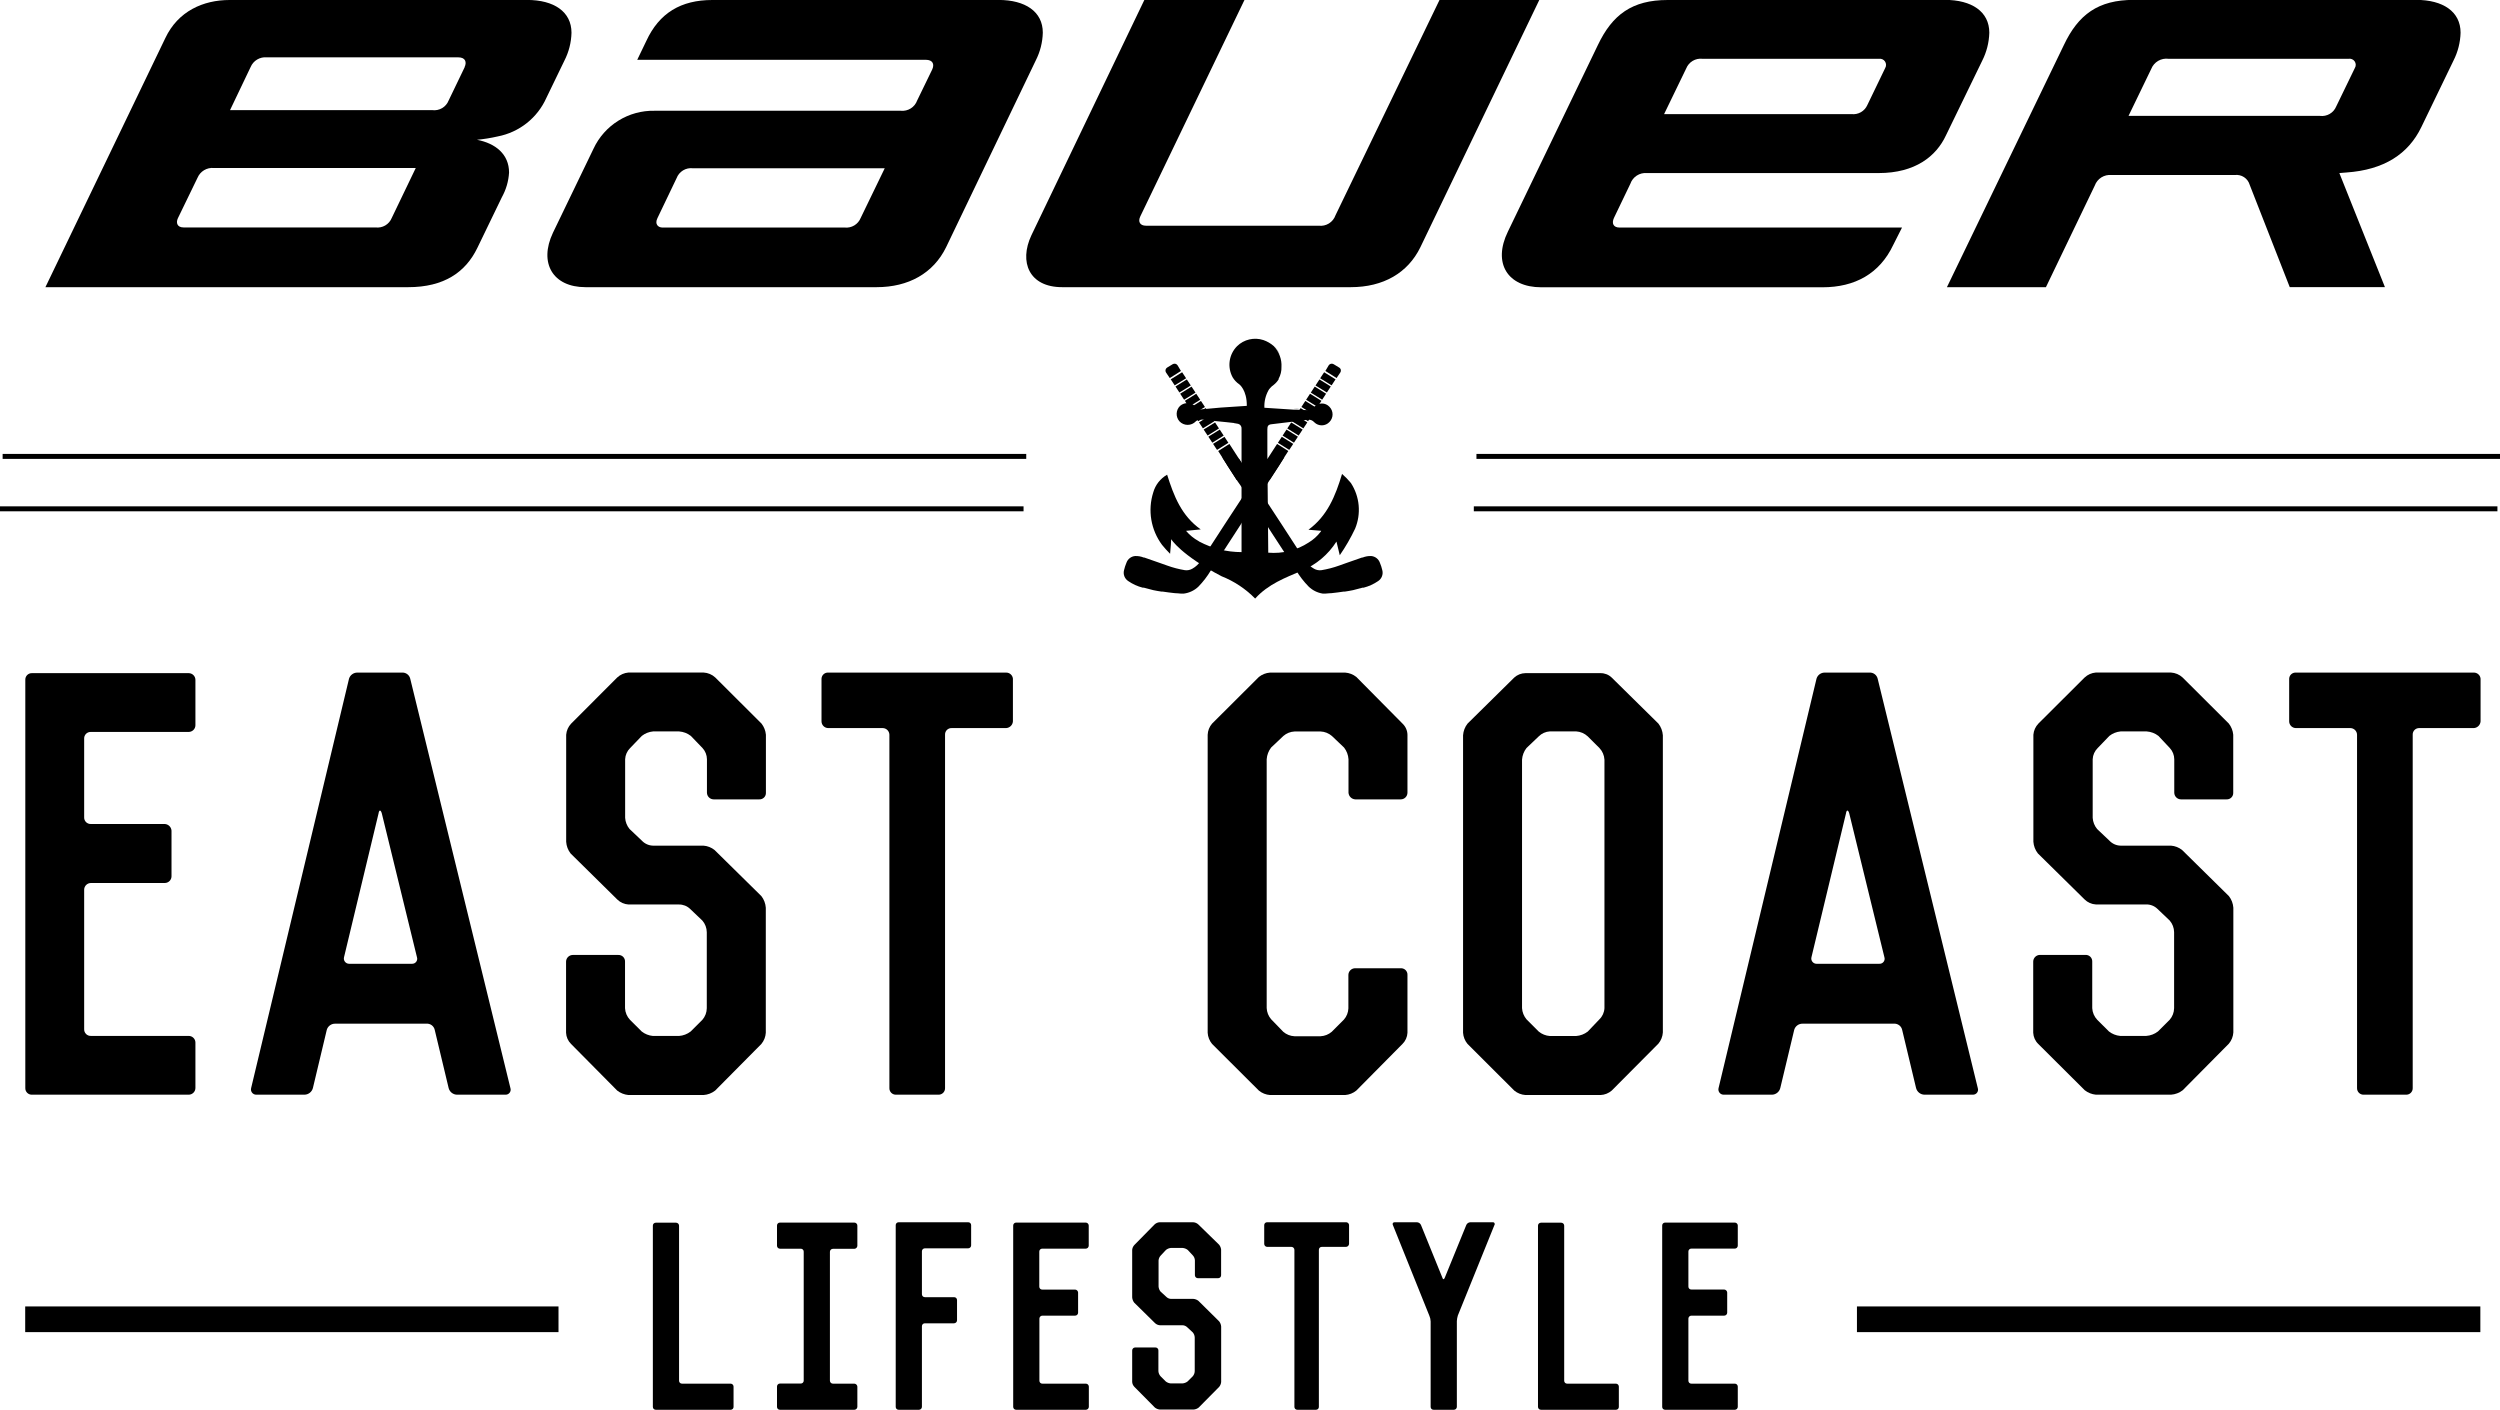 <svg width="266" height="150" viewBox="0 0 266 150" fill="none" xmlns="http://www.w3.org/2000/svg">
<g clip-path="url(#clip0_8_517)">
<path d="M20.793 115.768V110.927C20.792 110.74 20.717 110.562 20.584 110.429C20.451 110.297 20.272 110.222 20.084 110.221H9.67C9.575 110.224 9.481 110.208 9.392 110.173C9.304 110.138 9.224 110.086 9.157 110.019C9.09 109.952 9.037 109.872 9.002 109.784C8.968 109.696 8.952 109.602 8.955 109.508V94.658C8.958 94.471 9.034 94.292 9.168 94.16C9.302 94.028 9.482 93.953 9.67 93.951H17.54C17.728 93.948 17.908 93.872 18.04 93.739C18.173 93.606 18.248 93.426 18.249 93.238V88.385C18.238 88.201 18.16 88.027 18.03 87.896C17.899 87.765 17.725 87.685 17.54 87.673H9.67C9.575 87.677 9.481 87.662 9.393 87.627C9.304 87.594 9.224 87.542 9.157 87.475C9.09 87.409 9.037 87.329 9.002 87.242C8.968 87.154 8.951 87.06 8.955 86.966V78.585C8.951 78.49 8.968 78.397 9.002 78.309C9.037 78.221 9.09 78.142 9.157 78.075C9.224 78.009 9.304 77.957 9.393 77.923C9.481 77.889 9.575 77.874 9.67 77.878H20.084C20.271 77.875 20.45 77.799 20.582 77.668C20.715 77.536 20.79 77.358 20.793 77.171V72.33C20.79 72.144 20.715 71.966 20.582 71.834C20.45 71.702 20.271 71.626 20.084 71.623H3.402C3.308 71.62 3.214 71.636 3.127 71.67C3.039 71.705 2.96 71.757 2.893 71.823C2.827 71.889 2.775 71.968 2.74 72.056C2.706 72.143 2.69 72.236 2.693 72.33V115.768C2.69 115.862 2.706 115.956 2.74 116.043C2.775 116.13 2.827 116.209 2.893 116.276C2.96 116.342 3.039 116.394 3.127 116.428C3.214 116.463 3.308 116.479 3.402 116.475H20.084C20.271 116.472 20.45 116.397 20.582 116.265C20.715 116.133 20.79 115.955 20.793 115.768Z" fill="black"/>
<path d="M27.252 116.475H32.4C32.605 116.47 32.804 116.399 32.965 116.271C33.126 116.143 33.242 115.967 33.293 115.768L34.771 109.567C34.828 109.378 34.945 109.212 35.106 109.095C35.266 108.978 35.46 108.917 35.658 108.92H45.364C45.565 108.903 45.766 108.96 45.929 109.078C46.092 109.197 46.207 109.371 46.252 109.567L47.735 115.768C47.785 115.967 47.899 116.144 48.059 116.272C48.22 116.399 48.418 116.471 48.623 116.475H53.771C53.858 116.48 53.946 116.463 54.026 116.426C54.105 116.389 54.174 116.334 54.227 116.264C54.28 116.194 54.315 116.112 54.329 116.026C54.343 115.94 54.335 115.851 54.307 115.768L43.648 72.211C43.602 72.016 43.487 71.843 43.324 71.724C43.161 71.605 42.962 71.549 42.76 71.564H38.024C37.826 71.562 37.632 71.624 37.472 71.74C37.312 71.857 37.194 72.022 37.136 72.211L26.721 115.768C26.699 115.851 26.695 115.937 26.711 116.02C26.727 116.104 26.762 116.183 26.813 116.251C26.864 116.32 26.93 116.375 27.006 116.414C27.082 116.453 27.166 116.474 27.252 116.475ZM40.276 86.556C40.336 86.14 40.514 86.14 40.627 86.556L44.363 101.839C44.392 101.922 44.399 102.011 44.385 102.097C44.371 102.183 44.336 102.265 44.283 102.335C44.23 102.405 44.161 102.46 44.082 102.497C44.002 102.534 43.914 102.551 43.827 102.546H37.136C37.051 102.545 36.967 102.524 36.891 102.485C36.815 102.446 36.748 102.391 36.697 102.322C36.646 102.254 36.611 102.175 36.595 102.091C36.58 102.008 36.583 101.921 36.606 101.839L40.276 86.556Z" fill="black"/>
<path d="M81.481 109.888V96.583C81.451 96.133 81.287 95.703 81.011 95.347L76.036 90.447C75.697 90.171 75.281 90.007 74.844 89.977H69.482C69.258 89.972 69.037 89.922 68.832 89.83C68.627 89.738 68.443 89.606 68.29 89.443L66.986 88.207C66.708 87.87 66.543 87.455 66.515 87.019V80.782C66.535 80.334 66.725 79.91 67.045 79.594L68.29 78.3C68.633 78.03 69.047 77.865 69.482 77.824H72.258C72.712 77.856 73.145 78.021 73.504 78.3L74.749 79.594C75.048 79.919 75.215 80.342 75.219 80.782V84.346C75.223 84.533 75.298 84.711 75.431 84.843C75.563 84.975 75.741 85.05 75.928 85.053H80.784C80.879 85.058 80.973 85.042 81.061 85.008C81.148 84.974 81.228 84.922 81.295 84.856C81.362 84.789 81.414 84.71 81.448 84.622C81.482 84.534 81.498 84.44 81.493 84.346V78.175C81.454 77.742 81.291 77.33 81.023 76.987L76.107 72.087C75.767 71.77 75.326 71.583 74.862 71.558H66.861C66.415 71.597 65.996 71.783 65.669 72.087L60.771 76.993C60.463 77.316 60.276 77.736 60.241 78.181V89.568C60.27 90.019 60.434 90.451 60.712 90.809L65.681 95.709C66.001 96.023 66.424 96.211 66.872 96.238H72.235C72.454 96.234 72.673 96.274 72.877 96.354C73.082 96.435 73.268 96.555 73.426 96.707L74.731 97.949C75.031 98.294 75.197 98.734 75.202 99.19V107.274C75.197 107.729 75.03 108.167 74.731 108.51L73.486 109.751C73.127 110.03 72.694 110.195 72.24 110.226H69.47C69.035 110.186 68.621 110.021 68.278 109.751L67.033 108.51C66.715 108.174 66.527 107.736 66.503 107.274V102.315C66.506 102.221 66.49 102.127 66.456 102.04C66.421 101.953 66.369 101.874 66.303 101.807C66.236 101.741 66.157 101.689 66.069 101.655C65.982 101.62 65.888 101.604 65.794 101.608H60.938C60.751 101.611 60.573 101.686 60.44 101.818C60.308 101.95 60.232 102.128 60.229 102.315V109.888C60.25 110.336 60.439 110.761 60.76 111.076L65.669 116.036C66.013 116.304 66.426 116.468 66.861 116.511H74.85C75.304 116.481 75.737 116.315 76.095 116.036L81.011 111.076C81.29 110.74 81.455 110.324 81.481 109.888Z" fill="black"/>
<path d="M107.774 76.755V72.211C107.758 72.034 107.675 71.869 107.543 71.749C107.41 71.629 107.238 71.563 107.059 71.564H88.118C88.029 71.559 87.94 71.572 87.855 71.602C87.771 71.632 87.694 71.679 87.628 71.739C87.562 71.799 87.508 71.872 87.471 71.953C87.433 72.034 87.413 72.122 87.409 72.211V76.755C87.411 76.943 87.486 77.122 87.618 77.255C87.751 77.389 87.93 77.465 88.118 77.468H93.922C94.109 77.471 94.287 77.546 94.42 77.678C94.552 77.81 94.627 77.988 94.631 78.175V115.768C94.627 115.862 94.643 115.956 94.678 116.043C94.712 116.13 94.764 116.209 94.831 116.276C94.897 116.342 94.977 116.394 95.064 116.428C95.152 116.463 95.246 116.479 95.34 116.475H99.838C99.932 116.479 100.027 116.464 100.115 116.43C100.203 116.396 100.283 116.344 100.351 116.278C100.418 116.211 100.47 116.132 100.505 116.044C100.54 115.957 100.556 115.863 100.553 115.768V78.175C100.549 78.081 100.564 77.987 100.598 77.9C100.632 77.812 100.684 77.732 100.751 77.666C100.818 77.599 100.898 77.547 100.986 77.513C101.074 77.479 101.168 77.464 101.262 77.468H107.059C107.244 77.456 107.419 77.376 107.551 77.245C107.682 77.114 107.761 76.94 107.774 76.755Z" fill="black"/>
<path d="M143.123 71.564H135.133C134.697 71.595 134.281 71.759 133.941 72.033L128.966 76.993C128.679 77.324 128.513 77.743 128.496 78.181V109.888C128.522 110.324 128.687 110.74 128.966 111.076L133.941 116.036C134.279 116.314 134.696 116.481 135.133 116.511H143.123C143.56 116.479 143.976 116.313 144.314 116.036L149.224 111.076C149.544 110.761 149.733 110.336 149.754 109.888V103.728C149.758 103.634 149.743 103.541 149.708 103.453C149.674 103.365 149.622 103.286 149.556 103.219C149.489 103.153 149.409 103.101 149.321 103.067C149.233 103.033 149.139 103.017 149.045 103.021H144.183C143.995 103.023 143.815 103.098 143.681 103.23C143.548 103.362 143.471 103.541 143.468 103.728V107.292C143.452 107.73 143.286 108.15 142.997 108.48L141.699 109.781C141.366 110.068 140.946 110.236 140.507 110.256H137.731C137.291 110.237 136.871 110.069 136.539 109.781L135.246 108.445C134.96 108.113 134.794 107.694 134.775 107.257V80.782C134.808 80.332 134.971 79.9 135.246 79.541L136.551 78.306C136.883 78.017 137.303 77.85 137.743 77.83H140.519C140.958 77.851 141.378 78.018 141.711 78.306L143.009 79.541C143.287 79.899 143.451 80.331 143.48 80.782V84.346C143.493 84.531 143.572 84.704 143.704 84.834C143.835 84.964 144.01 85.042 144.195 85.053H149.045C149.232 85.052 149.412 84.977 149.544 84.844C149.677 84.712 149.752 84.533 149.754 84.346V78.175C149.749 77.952 149.699 77.732 149.608 77.528C149.517 77.324 149.386 77.14 149.224 76.987L144.314 72.027C143.973 71.756 143.558 71.594 143.123 71.564Z" fill="black"/>
<path d="M176.457 111.04C176.735 110.703 176.899 110.288 176.928 109.852V78.234C176.896 77.784 176.732 77.352 176.457 76.993L171.483 72.092C171.325 71.94 171.138 71.82 170.934 71.739C170.729 71.659 170.511 71.619 170.291 71.623H162.307C161.866 71.627 161.441 71.795 161.116 72.092L156.147 76.993C155.867 77.35 155.701 77.782 155.67 78.234V109.888C155.699 110.324 155.865 110.74 156.147 111.076L161.116 116.036C161.453 116.314 161.87 116.481 162.307 116.511H170.297C170.737 116.492 171.157 116.324 171.489 116.036L176.457 111.04ZM170.714 107.268C170.692 107.718 170.501 108.142 170.178 108.456L168.939 109.757C168.58 110.035 168.146 110.2 167.693 110.232H164.911C164.474 110.202 164.057 110.036 163.719 109.757L162.42 108.456C162.139 108.121 161.972 107.705 161.944 107.268V80.83C161.975 80.378 162.141 79.946 162.42 79.589L163.719 78.353C164.037 78.034 164.461 77.844 164.911 77.819H167.693C168.158 77.845 168.599 78.035 168.939 78.353L170.178 79.589C170.498 79.926 170.688 80.366 170.714 80.83V107.268Z" fill="black"/>
<path d="M210.436 115.768L199.783 72.211C199.737 72.016 199.622 71.843 199.459 71.724C199.296 71.605 199.096 71.549 198.895 71.564H194.159C193.961 71.56 193.767 71.621 193.608 71.738C193.448 71.855 193.332 72.022 193.277 72.211L182.856 115.768C182.834 115.851 182.83 115.937 182.846 116.02C182.862 116.104 182.897 116.183 182.948 116.251C182.999 116.32 183.065 116.375 183.141 116.414C183.217 116.453 183.301 116.474 183.387 116.475H188.54C188.745 116.47 188.941 116.397 189.101 116.27C189.26 116.142 189.373 115.966 189.422 115.768L190.906 109.567C190.962 109.377 191.079 109.211 191.24 109.094C191.4 108.977 191.595 108.916 191.793 108.92H201.505C201.705 108.905 201.904 108.962 202.066 109.081C202.228 109.199 202.342 109.372 202.387 109.567L203.87 115.768C203.921 115.967 204.035 116.143 204.195 116.27C204.355 116.398 204.553 116.47 204.758 116.475H209.906C209.993 116.479 210.079 116.461 210.158 116.424C210.237 116.387 210.306 116.331 210.358 116.261C210.41 116.192 210.444 116.11 210.458 116.025C210.472 115.939 210.464 115.851 210.436 115.768ZM199.962 102.546H193.277C193.191 102.546 193.106 102.525 193.029 102.487C192.953 102.449 192.886 102.393 192.834 102.325C192.782 102.256 192.747 102.177 192.73 102.093C192.714 102.009 192.718 101.922 192.741 101.839L196.411 86.556C196.47 86.14 196.649 86.14 196.762 86.556L200.498 101.839C200.526 101.922 200.534 102.011 200.52 102.097C200.506 102.183 200.471 102.265 200.418 102.335C200.365 102.405 200.296 102.46 200.216 102.497C200.137 102.534 200.049 102.551 199.962 102.546Z" fill="black"/>
<path d="M221.816 116C222.159 116.27 222.572 116.435 223.007 116.475H230.997C231.45 116.444 231.884 116.279 232.242 116L237.157 111.04C237.437 110.704 237.602 110.288 237.628 109.852V96.583C237.598 96.133 237.434 95.703 237.157 95.347L232.183 90.447C231.843 90.172 231.427 90.008 230.991 89.977H225.629C225.404 89.972 225.183 89.922 224.979 89.83C224.774 89.738 224.59 89.606 224.437 89.443L223.132 88.207C222.855 87.87 222.69 87.455 222.662 87.019V80.782C222.682 80.334 222.871 79.91 223.192 79.594L224.437 78.3C224.78 78.03 225.194 77.865 225.629 77.824H228.411C228.864 77.856 229.298 78.021 229.656 78.3L230.872 79.594C231.171 79.919 231.338 80.342 231.342 80.782V84.346C231.346 84.533 231.421 84.711 231.553 84.843C231.686 84.975 231.864 85.05 232.051 85.053H236.907C237.001 85.058 237.095 85.042 237.183 85.008C237.271 84.974 237.351 84.922 237.418 84.856C237.485 84.789 237.537 84.71 237.571 84.622C237.605 84.534 237.62 84.44 237.616 84.346V78.175C237.577 77.742 237.414 77.33 237.146 76.987L232.23 72.087C231.89 71.771 231.449 71.584 230.985 71.558H222.995C222.549 71.594 222.129 71.781 221.804 72.087L216.888 76.987C216.579 77.31 216.389 77.729 216.352 78.175V89.562C216.384 90.013 216.549 90.446 216.829 90.803L221.804 95.704C222.122 96.02 222.546 96.208 222.995 96.232H228.357C228.577 96.228 228.796 96.268 229 96.348C229.205 96.429 229.391 96.549 229.549 96.701L230.854 97.943C231.153 98.288 231.32 98.728 231.325 99.184V107.268C231.32 107.723 231.153 108.161 230.854 108.504L229.609 109.745C229.25 110.024 228.817 110.189 228.363 110.221H225.581C225.146 110.18 224.732 110.015 224.389 109.745L223.144 108.504C222.826 108.168 222.638 107.73 222.614 107.268V102.309C222.617 102.214 222.601 102.12 222.566 102.033C222.532 101.945 222.479 101.866 222.412 101.799C222.345 101.733 222.264 101.681 222.176 101.647C222.088 101.613 221.994 101.598 221.899 101.602H217.043C216.856 101.605 216.678 101.68 216.545 101.812C216.413 101.944 216.337 102.122 216.334 102.309V109.888C216.356 110.337 216.548 110.762 216.871 111.076L221.816 116Z" fill="black"/>
<path d="M263.194 71.564H244.277C244.188 71.559 244.098 71.572 244.014 71.602C243.93 71.632 243.852 71.679 243.786 71.739C243.72 71.799 243.667 71.872 243.63 71.953C243.592 72.034 243.571 72.122 243.568 72.211V76.755C243.57 76.943 243.645 77.122 243.777 77.255C243.91 77.389 244.089 77.465 244.277 77.468H250.08C250.267 77.471 250.446 77.546 250.578 77.678C250.711 77.81 250.786 77.988 250.789 78.175V115.768C250.786 115.862 250.802 115.956 250.837 116.043C250.871 116.13 250.923 116.209 250.99 116.276C251.056 116.342 251.136 116.394 251.223 116.428C251.311 116.463 251.404 116.479 251.498 116.475H255.997C256.091 116.479 256.185 116.464 256.274 116.43C256.362 116.396 256.442 116.344 256.509 116.278C256.576 116.211 256.629 116.132 256.664 116.044C256.699 115.957 256.715 115.863 256.712 115.768V78.175C256.707 78.081 256.723 77.987 256.757 77.9C256.791 77.812 256.843 77.732 256.91 77.666C256.977 77.599 257.056 77.547 257.144 77.513C257.232 77.479 257.326 77.464 257.421 77.468H263.218C263.403 77.456 263.578 77.376 263.709 77.245C263.841 77.114 263.92 76.94 263.933 76.755V72.211C263.916 72.029 263.83 71.861 263.693 71.741C263.555 71.62 263.377 71.557 263.194 71.564Z" fill="black"/>
<path d="M77.752 147.22H72.568C72.526 147.222 72.484 147.215 72.445 147.2C72.406 147.184 72.371 147.161 72.341 147.132C72.311 147.102 72.288 147.067 72.273 147.028C72.258 146.989 72.251 146.947 72.252 146.905V130.41C72.251 130.327 72.217 130.248 72.158 130.189C72.099 130.131 72.02 130.097 71.937 130.095H69.78C69.738 130.094 69.696 130.101 69.657 130.116C69.618 130.131 69.582 130.154 69.553 130.184C69.523 130.213 69.5 130.249 69.485 130.288C69.469 130.327 69.462 130.368 69.464 130.41V149.685C69.462 149.727 69.469 149.769 69.485 149.808C69.5 149.847 69.523 149.882 69.553 149.911C69.582 149.941 69.618 149.964 69.657 149.979C69.696 149.995 69.738 150.002 69.78 150H77.752C77.792 149.999 77.832 149.99 77.869 149.974C77.906 149.958 77.939 149.934 77.967 149.905C77.995 149.876 78.016 149.841 78.031 149.803C78.045 149.766 78.051 149.725 78.05 149.685V147.535C78.05 147.454 78.019 147.377 77.963 147.318C77.908 147.26 77.832 147.225 77.752 147.22Z" fill="black"/>
<path d="M90.907 130.084H82.989C82.947 130.082 82.905 130.089 82.866 130.104C82.827 130.119 82.791 130.142 82.762 130.172C82.732 130.202 82.709 130.237 82.694 130.276C82.678 130.315 82.671 130.357 82.673 130.398V132.555C82.674 132.637 82.708 132.716 82.767 132.773C82.826 132.831 82.906 132.863 82.989 132.863H85.199C85.241 132.862 85.283 132.869 85.322 132.884C85.361 132.899 85.397 132.922 85.426 132.952C85.456 132.981 85.479 133.017 85.494 133.056C85.51 133.095 85.517 133.136 85.515 133.178V146.893C85.517 146.935 85.51 146.977 85.494 147.016C85.479 147.055 85.456 147.09 85.426 147.12C85.397 147.149 85.361 147.172 85.322 147.188C85.283 147.203 85.241 147.21 85.199 147.208H82.989C82.905 147.208 82.825 147.241 82.765 147.3C82.706 147.359 82.673 147.44 82.673 147.523V149.685C82.671 149.727 82.678 149.769 82.694 149.808C82.709 149.847 82.732 149.882 82.762 149.912C82.791 149.941 82.827 149.964 82.866 149.979C82.905 149.995 82.947 150.002 82.989 150H90.907C90.99 149.998 91.07 149.965 91.128 149.906C91.187 149.847 91.221 149.768 91.223 149.685V147.535C91.217 147.453 91.182 147.376 91.124 147.319C91.066 147.261 90.989 147.226 90.907 147.22H88.619C88.535 147.22 88.455 147.187 88.396 147.128C88.337 147.069 88.303 146.989 88.303 146.905V133.19C88.303 133.107 88.337 133.027 88.396 132.968C88.455 132.908 88.535 132.875 88.619 132.875H90.907C90.988 132.87 91.064 132.836 91.122 132.779C91.18 132.722 91.216 132.647 91.223 132.566V130.41C91.223 130.368 91.216 130.326 91.2 130.287C91.185 130.248 91.162 130.212 91.133 130.182C91.103 130.151 91.068 130.127 91.029 130.11C90.991 130.093 90.949 130.084 90.907 130.084Z" fill="black"/>
<path d="M103.013 130.048H95.62C95.578 130.046 95.536 130.053 95.497 130.068C95.458 130.084 95.422 130.107 95.393 130.136C95.363 130.166 95.34 130.201 95.324 130.24C95.309 130.279 95.302 130.321 95.304 130.363V149.685C95.302 149.727 95.309 149.769 95.324 149.808C95.34 149.847 95.363 149.882 95.393 149.911C95.422 149.941 95.458 149.964 95.497 149.979C95.536 149.995 95.578 150.002 95.62 150H97.776C97.86 150 97.941 149.967 98 149.908C98.059 149.849 98.092 149.769 98.092 149.685V141.108C98.091 141.067 98.099 141.026 98.115 140.987C98.13 140.949 98.154 140.914 98.183 140.886C98.213 140.857 98.248 140.834 98.287 140.819C98.325 140.804 98.367 140.797 98.408 140.799H101.512C101.596 140.798 101.677 140.763 101.736 140.703C101.795 140.643 101.828 140.562 101.828 140.478V138.334C101.83 138.292 101.822 138.251 101.807 138.212C101.792 138.173 101.769 138.137 101.739 138.108C101.709 138.078 101.674 138.055 101.635 138.04C101.596 138.025 101.554 138.018 101.512 138.019H98.408C98.366 138.02 98.324 138.012 98.285 137.996C98.246 137.981 98.21 137.957 98.181 137.927C98.151 137.897 98.128 137.861 98.113 137.822C98.097 137.782 98.091 137.741 98.092 137.698V133.143C98.091 133.101 98.097 133.059 98.113 133.019C98.128 132.98 98.151 132.944 98.181 132.914C98.21 132.884 98.246 132.861 98.285 132.845C98.324 132.829 98.366 132.821 98.408 132.822H103.013C103.096 132.822 103.176 132.789 103.235 132.732C103.294 132.674 103.328 132.595 103.329 132.513V130.363C103.331 130.321 103.324 130.279 103.309 130.24C103.293 130.201 103.27 130.166 103.24 130.136C103.211 130.107 103.175 130.084 103.136 130.068C103.097 130.053 103.055 130.046 103.013 130.048Z" fill="black"/>
<path d="M115.537 130.084H108.125C108.083 130.082 108.041 130.089 108.002 130.104C107.962 130.119 107.927 130.142 107.896 130.172C107.866 130.201 107.843 130.237 107.827 130.276C107.811 130.314 107.803 130.356 107.804 130.398V149.685C107.803 149.727 107.811 149.769 107.827 149.808C107.843 149.847 107.866 149.882 107.896 149.912C107.927 149.941 107.962 149.964 108.002 149.979C108.041 149.995 108.083 150.002 108.125 150H115.537C115.62 149.998 115.7 149.965 115.759 149.906C115.818 149.847 115.851 149.768 115.853 149.685V147.535C115.851 147.452 115.818 147.373 115.759 147.314C115.7 147.255 115.62 147.222 115.537 147.22H110.908C110.866 147.222 110.824 147.215 110.785 147.2C110.746 147.184 110.71 147.161 110.681 147.132C110.651 147.102 110.628 147.067 110.613 147.028C110.597 146.989 110.59 146.947 110.592 146.905V140.294C110.594 140.212 110.628 140.133 110.687 140.075C110.746 140.018 110.825 139.985 110.908 139.985H114.393C114.477 139.985 114.557 139.952 114.617 139.893C114.676 139.834 114.709 139.754 114.709 139.671V137.52C114.703 137.439 114.668 137.363 114.61 137.306C114.552 137.249 114.475 137.216 114.393 137.211H110.896C110.854 137.213 110.812 137.206 110.773 137.191C110.734 137.176 110.699 137.153 110.669 137.123C110.639 137.093 110.616 137.058 110.601 137.019C110.585 136.98 110.578 136.938 110.58 136.897V133.172C110.578 133.131 110.585 133.089 110.601 133.05C110.616 133.011 110.639 132.976 110.669 132.946C110.699 132.916 110.734 132.893 110.773 132.878C110.812 132.863 110.854 132.856 110.896 132.857H115.525C115.609 132.856 115.688 132.822 115.747 132.764C115.806 132.705 115.84 132.626 115.841 132.543V130.392C115.838 130.312 115.805 130.236 115.749 130.179C115.693 130.122 115.617 130.088 115.537 130.084Z" fill="black"/>
<path d="M127.501 130.28C127.349 130.14 127.153 130.058 126.947 130.048H123.372C123.176 130.064 122.991 130.145 122.848 130.28L120.703 132.46C120.566 132.601 120.482 132.786 120.464 132.982V138.043C120.48 138.243 120.553 138.435 120.673 138.595L122.883 140.769C123.024 140.909 123.21 140.993 123.408 141.007H125.791C125.888 141.005 125.984 141.023 126.074 141.059C126.164 141.094 126.246 141.147 126.315 141.215L126.911 141.767C127.042 141.922 127.116 142.117 127.119 142.32V145.884C127.116 146.086 127.042 146.281 126.911 146.436L126.357 146.988C126.197 147.111 126.004 147.183 125.803 147.196H124.564C124.372 147.179 124.19 147.106 124.039 146.988L123.485 146.436C123.347 146.283 123.265 146.089 123.253 145.884V143.686C123.254 143.644 123.247 143.602 123.232 143.563C123.217 143.525 123.194 143.489 123.164 143.46C123.134 143.43 123.099 143.407 123.06 143.392C123.021 143.376 122.979 143.369 122.937 143.371H120.78C120.696 143.371 120.616 143.404 120.557 143.463C120.498 143.522 120.464 143.602 120.464 143.686V147.042C120.478 147.239 120.563 147.425 120.703 147.565L122.883 149.768C123.035 149.886 123.217 149.958 123.408 149.976H126.982C127.184 149.964 127.377 149.892 127.537 149.768L129.717 147.565C129.841 147.417 129.916 147.234 129.932 147.042V141.144C129.918 140.942 129.843 140.75 129.717 140.591L127.513 138.411C127.361 138.291 127.176 138.218 126.982 138.203H124.599C124.4 138.196 124.211 138.111 124.075 137.966L123.479 137.419C123.358 137.268 123.286 137.084 123.271 136.891V134.111C123.285 133.915 123.367 133.73 123.503 133.588L124.057 132.994C124.208 132.874 124.39 132.8 124.581 132.78H125.821C126.022 132.795 126.215 132.87 126.375 132.994L126.929 133.588C127.058 133.732 127.132 133.917 127.137 134.111V135.685C127.137 135.768 127.171 135.848 127.23 135.907C127.289 135.967 127.369 136 127.453 136H129.61C129.652 136 129.693 135.993 129.732 135.977C129.77 135.962 129.806 135.939 129.835 135.909C129.864 135.88 129.888 135.845 129.903 135.806C129.919 135.768 129.926 135.726 129.926 135.685V132.958C129.907 132.767 129.832 132.585 129.711 132.436L127.501 130.28Z" fill="black"/>
<path d="M143.248 130.048H134.829C134.789 130.046 134.75 130.051 134.712 130.064C134.675 130.077 134.64 130.098 134.611 130.124C134.582 130.151 134.558 130.183 134.541 130.219C134.524 130.255 134.515 130.293 134.513 130.333V132.353C134.513 132.436 134.547 132.516 134.606 132.575C134.665 132.634 134.745 132.667 134.829 132.667H137.409C137.492 132.669 137.572 132.703 137.63 132.761C137.689 132.82 137.723 132.899 137.725 132.982V149.685C137.723 149.727 137.73 149.769 137.745 149.808C137.761 149.847 137.784 149.882 137.813 149.912C137.843 149.941 137.879 149.964 137.918 149.979C137.957 149.995 137.999 150.002 138.04 150H140.013C140.054 150.002 140.096 149.995 140.135 149.979C140.174 149.964 140.21 149.941 140.24 149.912C140.269 149.882 140.292 149.847 140.308 149.808C140.323 149.769 140.33 149.727 140.328 149.685V132.982C140.327 132.94 140.334 132.899 140.349 132.86C140.364 132.821 140.387 132.785 140.417 132.756C140.447 132.726 140.482 132.703 140.521 132.688C140.56 132.673 140.602 132.666 140.644 132.667H143.224C143.306 132.662 143.383 132.627 143.441 132.569C143.499 132.511 143.534 132.434 143.54 132.353V130.333C143.533 130.259 143.5 130.189 143.446 130.137C143.393 130.085 143.322 130.053 143.248 130.048Z" fill="black"/>
<path d="M158.822 130.048H156.439C156.349 130.053 156.262 130.082 156.187 130.132C156.113 130.182 156.054 130.252 156.016 130.333L153.716 135.97C153.638 136.154 153.531 136.154 153.478 135.97L151.19 130.333C151.152 130.252 151.093 130.182 151.018 130.132C150.943 130.082 150.857 130.053 150.767 130.048H148.384C148.348 130.044 148.313 130.05 148.281 130.065C148.249 130.081 148.222 130.104 148.203 130.134C148.184 130.163 148.173 130.198 148.173 130.233C148.172 130.268 148.181 130.303 148.199 130.333L152.089 140.009C152.171 140.197 152.215 140.399 152.22 140.603V149.685C152.219 149.727 152.226 149.769 152.241 149.808C152.256 149.847 152.28 149.882 152.309 149.912C152.339 149.941 152.374 149.964 152.413 149.979C152.453 149.995 152.494 150.002 152.536 150H154.693C154.777 150 154.857 149.967 154.916 149.908C154.976 149.849 155.009 149.769 155.009 149.685V140.562C155.02 140.36 155.056 140.16 155.116 139.968L159.007 130.345C159.028 130.314 159.04 130.278 159.041 130.241C159.042 130.204 159.032 130.167 159.013 130.136C158.993 130.104 158.964 130.079 158.93 130.063C158.897 130.048 158.859 130.042 158.822 130.048Z" fill="black"/>
<path d="M171.929 147.22H166.746C166.704 147.222 166.662 147.215 166.623 147.2C166.584 147.184 166.549 147.161 166.519 147.132C166.489 147.102 166.466 147.067 166.451 147.028C166.436 146.989 166.429 146.947 166.43 146.905V130.41C166.43 130.327 166.397 130.247 166.338 130.188C166.279 130.129 166.198 130.095 166.114 130.095H163.964C163.921 130.094 163.879 130.101 163.84 130.116C163.801 130.131 163.765 130.154 163.735 130.184C163.705 130.213 163.681 130.248 163.665 130.287C163.649 130.326 163.641 130.368 163.642 130.41V149.685C163.641 149.727 163.649 149.769 163.665 149.808C163.681 149.847 163.705 149.882 163.735 149.912C163.765 149.941 163.801 149.964 163.84 149.979C163.879 149.995 163.921 150.002 163.964 150H171.929C171.971 150.002 172.013 149.995 172.052 149.979C172.091 149.964 172.127 149.941 172.156 149.912C172.186 149.882 172.209 149.847 172.225 149.808C172.24 149.769 172.247 149.727 172.245 149.685V147.535C172.245 147.451 172.212 147.371 172.153 147.312C172.094 147.253 172.013 147.22 171.929 147.22Z" fill="black"/>
<path d="M184.59 130.084H177.172C177.131 130.082 177.089 130.089 177.05 130.104C177.011 130.119 176.975 130.142 176.945 130.172C176.916 130.202 176.893 130.237 176.877 130.276C176.862 130.315 176.855 130.357 176.857 130.398V149.685C176.855 149.727 176.862 149.769 176.877 149.808C176.893 149.847 176.916 149.882 176.945 149.912C176.975 149.941 177.011 149.964 177.05 149.979C177.089 149.995 177.131 150.002 177.172 150H184.59C184.673 149.998 184.752 149.965 184.81 149.906C184.868 149.847 184.9 149.768 184.9 149.685V147.535C184.9 147.452 184.868 147.373 184.81 147.314C184.752 147.256 184.673 147.222 184.59 147.22H179.961C179.919 147.222 179.877 147.215 179.838 147.2C179.799 147.184 179.763 147.161 179.734 147.132C179.704 147.102 179.681 147.067 179.666 147.028C179.65 146.989 179.643 146.947 179.645 146.905V140.294C179.647 140.212 179.681 140.133 179.74 140.075C179.799 140.018 179.878 139.985 179.961 139.985H183.458C183.541 139.984 183.621 139.95 183.68 139.891C183.739 139.833 183.772 139.754 183.774 139.671V137.52C183.768 137.439 183.733 137.362 183.675 137.304C183.617 137.246 183.54 137.211 183.458 137.205H179.961C179.919 137.207 179.877 137.2 179.838 137.185C179.799 137.17 179.763 137.147 179.734 137.117C179.704 137.087 179.681 137.052 179.666 137.013C179.65 136.974 179.643 136.932 179.645 136.891V133.166C179.643 133.125 179.65 133.083 179.666 133.044C179.681 133.005 179.704 132.97 179.734 132.94C179.763 132.91 179.799 132.887 179.838 132.872C179.877 132.857 179.919 132.85 179.961 132.852H184.59C184.673 132.85 184.752 132.816 184.81 132.757C184.868 132.698 184.9 132.619 184.9 132.537V130.386C184.897 130.306 184.863 130.23 184.806 130.174C184.748 130.117 184.671 130.085 184.59 130.084Z" fill="black"/>
<path d="M59.425 139.005H2.681V141.738H59.425V139.005Z" fill="black"/>
<path d="M263.909 139.005H197.579V141.738H263.909V139.005Z" fill="black"/>
<path d="M163.779 0L151.124 26.314C149.796 29.034 147.192 30.555 143.718 30.555H113.011C109.49 30.555 108.411 27.876 109.734 25.049L121.757 0H132.41L121.328 23.023C121.042 23.617 121.328 24.015 121.924 24.015H140.31C140.691 24.062 141.076 23.977 141.401 23.775C141.727 23.573 141.972 23.265 142.098 22.904L153.162 0H163.779Z" fill="black"/>
<path d="M200.581 7.247L198.687 11.173C198.547 11.494 198.307 11.762 198.002 11.937C197.697 12.111 197.344 12.183 196.995 12.141H177.059L179.413 7.282C179.548 6.946 179.79 6.663 180.102 6.477C180.414 6.291 180.779 6.213 181.14 6.255H199.914C200.038 6.236 200.165 6.252 200.281 6.303C200.396 6.353 200.494 6.435 200.564 6.539C200.634 6.643 200.673 6.765 200.676 6.89C200.679 7.016 200.646 7.139 200.581 7.247ZM206.944 -6.82287e-06H177.441C173.657 -6.82287e-06 171.554 1.556 170.011 4.799L160.448 24.627C158.792 28.001 160.407 30.567 163.993 30.567H193.908C197.358 30.567 199.992 29.123 201.439 26.064L202.375 24.211H172.317C171.685 24.211 171.453 23.789 171.721 23.195L173.467 19.56C173.59 19.2 173.831 18.892 174.15 18.684C174.47 18.476 174.85 18.381 175.23 18.414H199.896C203.775 18.414 206.009 16.632 207.046 14.41L210.912 6.451C211.378 5.528 211.634 4.514 211.663 3.481C211.663 1.23 209.786 -0.012 206.939 -0.012" fill="black"/>
<path d="M261.049 6.451C261.519 5.529 261.777 4.514 261.806 3.481C261.806 1.23 259.929 -0.012 257.081 -0.012H227.035C223.246 -0.012 221.136 1.544 219.599 4.788L207.153 30.555H217.687L222.882 19.75C223.011 19.39 223.257 19.083 223.581 18.878C223.905 18.674 224.288 18.584 224.669 18.622H237.777C238.124 18.577 238.475 18.658 238.767 18.85C239.059 19.042 239.272 19.332 239.368 19.667L243.628 30.549H253.756L248.907 18.414L249.651 18.354C253.661 18.075 256.253 16.388 257.635 13.513L261.049 6.451ZM250.551 7.247L248.573 11.327C248.436 11.661 248.192 11.94 247.88 12.121C247.567 12.303 247.204 12.377 246.845 12.331H226.475L228.894 7.33C229.036 6.973 229.294 6.673 229.626 6.478C229.959 6.284 230.347 6.205 230.729 6.255H249.884C250.009 6.233 250.137 6.248 250.254 6.297C250.37 6.347 250.47 6.429 250.541 6.534C250.611 6.639 250.65 6.763 250.652 6.889C250.654 7.015 250.619 7.14 250.551 7.247Z" fill="black"/>
<path d="M91.574 23.195C91.44 23.526 91.202 23.803 90.896 23.986C90.589 24.17 90.231 24.249 89.876 24.211H70.489C70.036 24.211 69.631 23.86 69.953 23.207L71.99 18.954C72.12 18.611 72.361 18.321 72.675 18.13C72.989 17.939 73.359 17.859 73.724 17.903H94.136L91.574 23.195ZM106.267 -1.10394e-05H75.791C72.461 -1.10394e-05 70.143 1.372 68.761 4.372L67.802 6.362H98.497C99.26 6.362 99.445 6.843 99.183 7.401L97.586 10.692C97.46 11.041 97.22 11.339 96.905 11.537C96.59 11.735 96.217 11.822 95.846 11.785H69.631C68.276 11.759 66.943 12.126 65.794 12.841C64.644 13.556 63.727 14.588 63.155 15.812L58.835 24.763C57.304 27.995 58.835 30.555 62.291 30.555H93.272C96.662 30.555 99.314 29.076 100.666 26.302L110.199 6.445C110.67 5.523 110.929 4.509 110.955 3.475C110.955 1.23 109.085 -0.006 106.237 -0.006" fill="black"/>
<path d="M49.451 7.128L47.735 10.692C47.602 11.032 47.358 11.318 47.043 11.504C46.727 11.69 46.359 11.766 45.996 11.719H24.475L26.668 7.128C26.808 6.797 27.049 6.52 27.358 6.335C27.666 6.151 28.026 6.068 28.384 6.1H48.748C49.553 6.1 49.678 6.635 49.427 7.152L49.451 7.128ZM41.682 23.189C41.546 23.526 41.302 23.807 40.989 23.99C40.675 24.173 40.309 24.246 39.948 24.199H19.524C18.863 24.199 18.696 23.712 18.928 23.219L21.02 18.907C21.161 18.575 21.403 18.297 21.712 18.111C22.022 17.925 22.382 17.842 22.742 17.873H44.238L41.682 23.189ZM56.083 -1.10394e-05H24.428C21.628 -1.10394e-05 18.94 1.188 17.588 4.057L4.832 30.555H43.44C47.235 30.555 49.529 28.969 50.78 26.397L53.407 20.968C53.852 20.166 54.11 19.275 54.164 18.36C54.164 16.412 52.728 15.254 50.75 14.873C51.492 14.803 52.228 14.684 52.955 14.517C54.085 14.3 55.146 13.814 56.047 13.1C56.948 12.387 57.664 11.467 58.132 10.419L60.05 6.457C60.523 5.536 60.782 4.521 60.807 3.487C60.807 1.235 58.93 -0.006 56.083 -0.006" fill="black"/>
<path d="M109.192 48.297H0.28V48.826H109.192V48.297Z" fill="black"/>
<path d="M108.906 53.875H0V54.403H108.906V53.875Z" fill="black"/>
<path d="M266.006 48.297H157.094V48.826H266.006V48.297Z" fill="black"/>
<path d="M265.726 53.875H156.814V54.403H265.726V53.875Z" fill="black"/>
<path d="M128.281 43.421L127.072 44.175L127.489 44.816L128.698 44.062L128.281 43.421Z" fill="black"/>
<path d="M127.28 41.894L126.071 42.648L126.488 43.29L127.703 42.535L127.28 41.894Z" fill="black"/>
<path d="M126.78 41.134L125.57 41.888L125.987 42.53L127.203 41.775L126.78 41.134Z" fill="black"/>
<path d="M127.781 42.66L126.571 43.415L126.988 44.056L128.204 43.302L127.781 42.66Z" fill="black"/>
<path d="M125.29 38.865C125.236 38.782 125.151 38.725 125.054 38.704C124.957 38.683 124.856 38.7 124.772 38.752L124.176 39.114C124.093 39.168 124.034 39.252 124.012 39.349C123.991 39.446 124.009 39.547 124.063 39.631L124.462 40.225L125.654 39.471L125.29 38.865Z" fill="black"/>
<path d="M125.779 39.607L124.569 40.361L124.987 41.003L126.202 40.249L125.779 39.607Z" fill="black"/>
<path d="M126.279 40.373L125.07 41.122L125.487 41.763L126.702 41.015L126.279 40.373Z" fill="black"/>
<path d="M129.282 44.947L128.067 45.702L128.49 46.343L129.699 45.589L129.282 44.947Z" fill="black"/>
<path d="M130.283 46.474L129.068 47.228L129.491 47.87L130.7 47.115L130.283 46.474Z" fill="black"/>
<path d="M132.863 50.418L130.807 47.234L129.616 47.988L131.588 51.083L132.863 50.418Z" fill="black"/>
<path d="M129.783 45.707L128.567 46.462L128.99 47.103L130.2 46.349L129.783 45.707Z" fill="black"/>
<path d="M128.782 44.187L127.572 44.941L127.989 45.577L129.199 44.828L128.782 44.187Z" fill="black"/>
<path d="M133.399 51.261L136.378 55.811L137.457 57.474L137.743 57.914C138.124 58.508 138.499 59.102 138.898 59.654C139.127 60.01 139.44 60.304 139.81 60.51C140.044 60.646 140.316 60.702 140.585 60.67C141.232 60.564 141.868 60.399 142.485 60.177L143.301 59.886L144.916 59.322H144.982C145.271 59.205 145.581 59.15 145.893 59.161C146.099 59.178 146.296 59.254 146.459 59.379C146.623 59.504 146.747 59.674 146.817 59.868C146.928 60.129 147.016 60.4 147.079 60.676C147.134 60.891 147.121 61.117 147.04 61.324C146.96 61.53 146.817 61.706 146.632 61.828C146.162 62.149 145.64 62.386 145.089 62.529H144.97C144.636 62.624 144.302 62.713 143.969 62.791C143.635 62.868 143.373 62.898 143.099 62.945H142.968C142.545 63.004 142.116 63.07 141.687 63.111C141.466 63.111 141.246 63.147 141.025 63.159H140.745C140.171 63.071 139.64 62.805 139.226 62.398C138.717 61.876 138.271 61.296 137.897 60.67L137.838 60.575L136.873 59.096L135.371 56.791L134.418 55.318L133.733 54.273L132.422 52.271L131.671 51.196C131.326 50.667 130.986 50.139 130.641 49.616C130.432 49.295 130.23 48.974 130.045 48.66L131.832 48.814L132.428 49.752L132.637 50.061L133.399 51.261Z" fill="black"/>
<path d="M138.386 43.421L139.601 44.175L139.178 44.816L137.969 44.062L138.386 43.421Z" fill="black"/>
<path d="M139.387 41.894L140.602 42.648L140.179 43.29L138.97 42.535L139.387 41.894Z" fill="black"/>
<path d="M139.887 41.134L141.097 41.888L140.68 42.53L139.47 41.775L139.887 41.134Z" fill="black"/>
<path d="M138.886 42.66L140.102 43.415L139.679 44.056L138.469 43.302L138.886 42.66Z" fill="black"/>
<path d="M141.377 38.865C141.433 38.782 141.519 38.724 141.616 38.703C141.714 38.682 141.816 38.7 141.901 38.752L142.497 39.114C142.539 39.14 142.576 39.174 142.604 39.215C142.633 39.255 142.653 39.3 142.663 39.349C142.674 39.397 142.675 39.447 142.666 39.495C142.656 39.544 142.638 39.59 142.61 39.631L142.211 40.225L141.019 39.471L141.377 38.865Z" fill="black"/>
<path d="M140.888 39.607L142.104 40.361L141.681 41.003L140.465 40.249L140.888 39.607Z" fill="black"/>
<path d="M140.388 40.373L141.597 41.122L141.18 41.763L139.971 41.015L140.388 40.373Z" fill="black"/>
<path d="M137.385 44.947L138.6 45.702L138.177 46.343L136.968 45.589L137.385 44.947Z" fill="black"/>
<path d="M136.384 46.474L137.6 47.228L137.177 47.87L135.967 47.115L136.384 46.474Z" fill="black"/>
<path d="M133.828 50.418L135.884 47.234L137.075 47.988L135.079 51.083L133.828 50.418Z" fill="black"/>
<path d="M136.885 45.707L138.1 46.462L137.677 47.103L136.468 46.349L136.885 45.707Z" fill="black"/>
<path d="M137.886 44.187L139.101 44.941L138.678 45.583L137.469 44.828L137.886 44.187Z" fill="black"/>
<path d="M133.274 51.261L130.295 55.811L129.217 57.474L128.931 57.914C128.549 58.508 128.174 59.102 127.775 59.654C127.546 60.01 127.233 60.304 126.863 60.51C126.63 60.646 126.358 60.702 126.089 60.67C125.443 60.565 124.809 60.4 124.194 60.177L123.372 59.886L121.757 59.322H121.692C121.403 59.205 121.092 59.15 120.78 59.161C120.574 59.178 120.378 59.254 120.214 59.379C120.05 59.504 119.926 59.674 119.857 59.868C119.745 60.129 119.658 60.4 119.595 60.676C119.54 60.891 119.554 61.118 119.635 61.325C119.717 61.531 119.861 61.707 120.047 61.828C120.516 62.151 121.038 62.389 121.59 62.529H121.71C122.037 62.624 122.371 62.713 122.705 62.791C123.038 62.868 123.3 62.898 123.574 62.945H123.706C124.135 63.004 124.558 63.07 124.987 63.111C125.207 63.111 125.433 63.147 125.648 63.159H125.928H125.958C126.537 63.085 127.077 62.829 127.501 62.428C128.01 61.906 128.456 61.325 128.829 60.7L128.889 60.605C129.211 60.112 129.532 59.619 129.86 59.126L131.356 56.821L132.309 55.348C132.535 54.997 132.768 54.653 133 54.302L134.305 52.301L135.02 51.196C135.365 50.667 135.705 50.139 136.05 49.616L136.646 48.66L134.859 48.814L134.263 49.752C134.192 49.853 134.126 49.96 134.061 50.061L133.274 51.261Z" fill="black"/>
<path d="M135.532 36.827C135.808 37.097 136.029 37.418 136.182 37.772C136.046 37.409 135.823 37.085 135.532 36.827Z" fill="black"/>
<path d="M137.629 43.498H137.963L138.624 43.539L137.629 43.498Z" fill="black"/>
<path d="M135.401 40.938L135.478 40.872L135.401 40.938Z" fill="black"/>
<path d="M134.93 41.449C134.983 41.363 135.043 41.281 135.109 41.205C135.038 41.277 134.978 41.359 134.93 41.449Z" fill="black"/>
<path d="M136.039 40.183C136.041 40.205 136.041 40.227 136.039 40.249C136.053 40.229 136.065 40.207 136.075 40.183H136.039Z" fill="black"/>
<path d="M138.881 43.593C139.056 43.62 139.235 43.608 139.405 43.557C139.233 43.596 139.056 43.608 138.881 43.593Z" fill="black"/>
<path d="M134.436 38.14L134.382 38.075L134.341 38.021L134.269 37.95L134.221 37.914H134.192L134.12 37.873C133.953 37.777 133.764 37.726 133.572 37.724C133.349 37.719 133.129 37.78 132.942 37.901C132.755 38.022 132.608 38.197 132.522 38.402C132.436 38.607 132.414 38.833 132.459 39.051C132.504 39.269 132.613 39.468 132.774 39.623C132.934 39.778 133.138 39.88 133.358 39.918C133.578 39.955 133.804 39.925 134.007 39.833C134.209 39.74 134.379 39.588 134.494 39.397C134.609 39.207 134.663 38.986 134.65 38.764C134.647 38.538 134.571 38.32 134.436 38.14Z" fill="black"/>
<path d="M131.296 45.018L131.743 45.096C131.855 45.126 131.953 45.195 132.018 45.291C132.084 45.387 132.113 45.503 132.1 45.618V57.777V58.745C130.527 58.744 128.978 58.356 127.59 57.617L127.525 57.569C127.019 57.291 126.568 56.923 126.196 56.482L127.757 56.328C125.707 54.879 124.891 52.764 124.182 50.507C123.459 50.918 122.928 51.597 122.705 52.396C122.408 53.333 122.338 54.327 122.5 55.297C122.663 56.266 123.054 57.183 123.64 57.973C123.909 58.305 124.195 58.622 124.498 58.924C124.528 58.561 124.558 58.252 124.581 57.961L124.611 57.367C124.611 57.367 125.624 59.042 129.973 61.312C131.319 61.845 132.537 62.654 133.548 63.688C134.936 62.149 136.754 61.472 138.523 60.718C140.039 60.088 141.322 59.007 142.199 57.623L142.551 59.078C143.17 58.181 143.716 57.235 144.183 56.251C144.509 55.465 144.638 54.613 144.56 53.766C144.482 52.92 144.2 52.105 143.736 51.392C143.45 51.044 143.135 50.72 142.795 50.424C142.08 52.8 141.228 54.891 139.22 56.364L140.579 56.477L140.519 56.577L140.489 56.613C140.147 57.057 139.724 57.434 139.244 57.724C137.972 58.555 136.457 58.936 134.942 58.805L134.847 48.41C134.847 47.982 134.847 47.555 134.847 47.127V45.678C134.847 45.333 134.93 45.173 135.306 45.137C136.575 44.995 137.844 44.828 139.113 44.656C139.249 44.637 139.387 44.653 139.515 44.701C139.644 44.75 139.757 44.831 139.846 44.935C139.953 45.04 140.079 45.123 140.219 45.178C140.358 45.234 140.508 45.26 140.658 45.257C140.808 45.254 140.956 45.22 141.092 45.159C141.229 45.098 141.352 45.009 141.454 44.9C141.667 44.684 141.786 44.394 141.786 44.092C141.786 43.79 141.667 43.499 141.454 43.284C141.352 43.173 141.228 43.084 141.09 43.023C140.951 42.962 140.801 42.931 140.65 42.931C140.499 42.931 140.349 42.962 140.211 43.023C140.072 43.084 139.948 43.173 139.846 43.284C139.784 43.361 139.711 43.428 139.631 43.486C139.575 43.536 139.508 43.573 139.435 43.593C139.265 43.644 139.086 43.656 138.91 43.629C138.815 43.634 138.72 43.634 138.624 43.629L137.963 43.587H137.629L134.531 43.385C134.501 42.742 134.649 42.102 134.96 41.538C135.007 41.448 135.068 41.366 135.139 41.294C135.198 41.221 135.264 41.153 135.336 41.092C135.37 41.074 135.402 41.052 135.431 41.027L135.508 40.962C135.72 40.796 135.902 40.595 136.045 40.367C136.047 40.346 136.047 40.324 136.045 40.302C136.258 39.916 136.363 39.478 136.348 39.037C136.371 38.643 136.312 38.249 136.176 37.879C136.037 37.487 135.818 37.129 135.532 36.827C135.207 36.54 134.829 36.32 134.418 36.18C133.938 36.023 133.425 36.001 132.933 36.115C132.441 36.229 131.991 36.475 131.63 36.827C131.204 37.254 130.927 37.806 130.84 38.402C130.753 38.998 130.861 39.606 131.147 40.136C131.325 40.436 131.567 40.694 131.856 40.89C131.856 40.89 132.678 41.484 132.66 43.183L129.872 43.367L127.721 43.563C127.553 43.55 127.397 43.471 127.286 43.343C127.186 43.217 127.062 43.111 126.92 43.034C126.777 42.957 126.621 42.909 126.46 42.894C126.299 42.879 126.136 42.897 125.982 42.947C125.828 42.996 125.686 43.077 125.564 43.183C125.341 43.396 125.209 43.687 125.197 43.995C125.184 44.304 125.293 44.604 125.499 44.834C125.61 44.952 125.745 45.046 125.894 45.11C126.043 45.174 126.203 45.207 126.366 45.207C126.528 45.207 126.689 45.174 126.838 45.11C126.987 45.046 127.121 44.952 127.233 44.834C127.371 44.708 127.552 44.638 127.739 44.638C128.12 44.638 128.496 44.709 128.865 44.757L130.48 44.917L131.302 45.007L131.296 45.018ZM133.53 39.863C133.251 39.842 132.99 39.717 132.8 39.513C132.609 39.308 132.503 39.04 132.503 38.761C132.503 38.482 132.609 38.213 132.8 38.009C132.99 37.804 133.251 37.679 133.53 37.659C133.723 37.661 133.911 37.712 134.078 37.807L134.15 37.849H134.18L134.227 37.885L134.299 37.956L134.341 38.009L134.394 38.075C134.523 38.257 134.592 38.475 134.591 38.698C134.6 38.845 134.579 38.991 134.53 39.129C134.481 39.268 134.405 39.395 134.307 39.503C134.208 39.612 134.088 39.699 133.955 39.761C133.822 39.823 133.677 39.857 133.53 39.863Z" fill="black"/>
<path d="M133.638 40.32C134.44 40.32 135.091 39.671 135.091 38.871C135.091 38.07 134.44 37.421 133.638 37.421C132.835 37.421 132.184 38.07 132.184 38.871C132.184 39.671 132.835 40.32 133.638 40.32Z" fill="black"/>
</g>
<defs>
<clipPath id="clip0_8_517">
<rect width="266" height="150" fill="white"/>
</clipPath>
</defs>
</svg>
